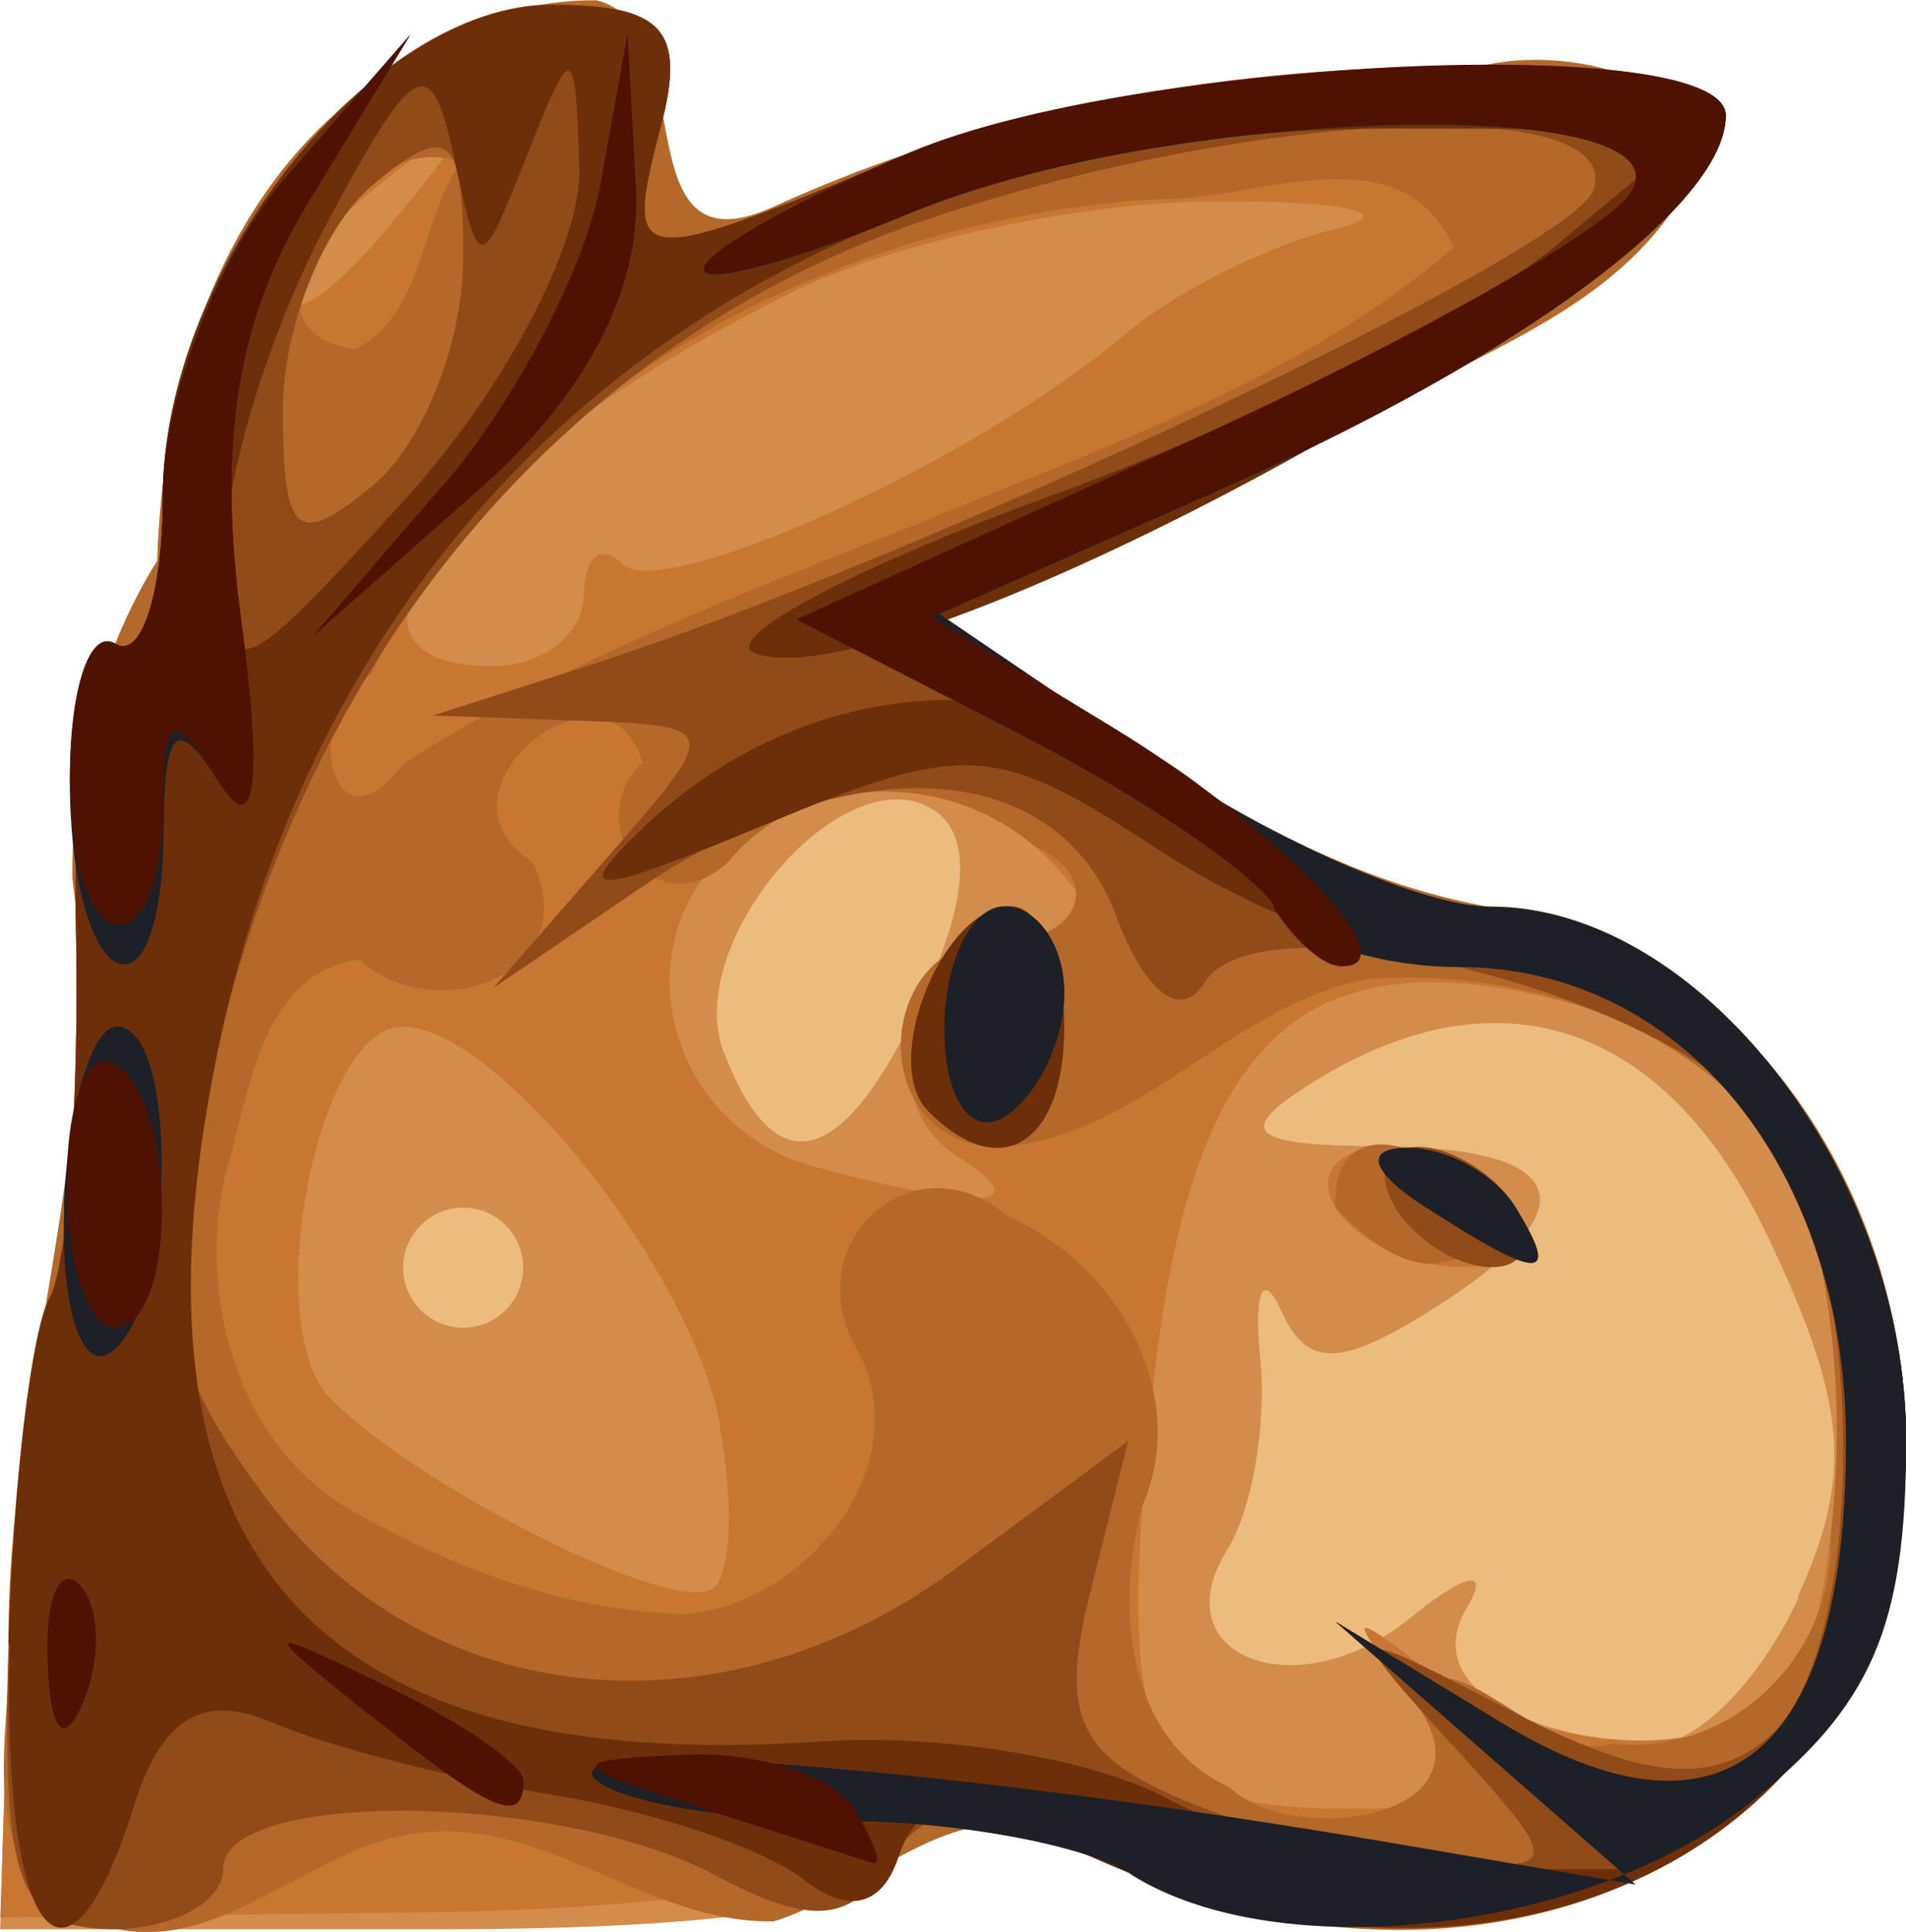 <?xml version="1.0" encoding="UTF-8" standalone="no"?>
<!-- Generator: Adobe Illustrator 13.0.2, SVG Export Plug-In . SVG Version: 6.00 Build 14948)  -->
<svg
    xmlns:inkscape="http://www.inkscape.org/namespaces/inkscape"
    xmlns:rdf="http://www.w3.org/1999/02/22-rdf-syntax-ns#"
    xmlns="http://www.w3.org/2000/svg"
    xmlns:xlink="http://www.w3.org/1999/xlink"
    xmlns:cc="http://web.resource.org/cc/"
    xmlns:sodipodi="http://inkscape.sourceforge.net/DTD/sodipodi-0.dtd"
    xmlns:dc="http://purl.org/dc/elements/1.1/"
    xmlns:svg="http://www.w3.org/2000/svg"
    xmlns:ns1="http://sozi.baierouge.fr"
    id="svg2"
    style="enable-background:new 45.43 159.724 489.105 495.538"
    sodipodi:docname="emule.svg"
    xml:space="preserve"
    viewBox="45.43 159.724 489.105 495.538"
    sodipodi:version="0.32"
    version="1.1"
    y="0px"
    x="0px"
    inkscape:version="0.42"
    sodipodi:docbase="/mnt/trabalho/logos/meus/emule"
  >
<sodipodi:namedview
      id="base"
      bordercolor="#666666"
      inkscape:pageshadow="2"
      inkscape:window-y="27"
      pagecolor="#ffffff"
      inkscape:zoom="0.73643847"
      inkscape:window-x="0"
      borderopacity="1.0"
      inkscape:current-layer="svg2"
      inkscape:cx="372.04724"
      inkscape:cy="537.82686"
      inkscape:window-width="1276"
      inkscape:pageopacity="0.0"
      inkscape:window-height="946"
    >
	</sodipodi:namedview
  >
<g
      id="g7216"
      inkscape:export-ydpi="300.86514"
      inkscape:export-xdpi="300.86514"
      inkscape:export-filename="/mnt/trabalho/logos/meus/emule/emule.png"
      transform="matrix(19.714 0 0 19.714 -6671.9 -9724.2)"
    >
	<path
        id="path2088"
        style="fill:#FFCA88"
        d="m350.08 509.7c-0.427-0.005-1.106 0.595-1.491 0.932-0.433 0.379-0.507 0.734-0.745 1.211-0.22 0.44-0.186 0.892-0.186 1.398 0 0.559 0.167 0.929 0.28 1.305 0.171 0.57 0.482 0.724 0.745 1.025 0.124 0.142 0.933 0.224 1.118 0.28 0.439 0.132 0.751 0.319 1.118 0.466 0.463 0.185 0.571 0.382 0.932 0.652 0.492 0.369 0.435 0.23 1.025 0.466 0.815 0.326 1-0.695 1.211-1.118 0.267-0.533 0.093-1.464 0.093-2.05 0-0.602-0.125-0.976-0.28-1.491-0.139-0.464-0.661-0.992-0.932-1.398-0.268-0.402-0.759-0.814-1.025-1.118-0.301-0.344-0.907-0.375-1.211-0.466-0.21-0.05-0.43-0.05-0.65-0.08z"
    />
	<path
        id="path7212"
        style="fill-opacity:.078"
        d="m350.08 509.7c-0.427-0.005-1.106 0.595-1.491 0.932-0.433 0.379-0.507 0.734-0.745 1.211-0.22 0.44-0.186 0.892-0.186 1.398 0 0.559 0.167 0.929 0.28 1.305 0.171 0.57 0.482 0.724 0.745 1.025 0.124 0.142 0.933 0.224 1.118 0.28 0.439 0.132 0.751 0.319 1.118 0.466 0.463 0.185 0.571 0.382 0.932 0.652 0.492 0.369 0.435 0.23 1.025 0.466 0.815 0.326 1-0.695 1.211-1.118 0.267-0.533 0.093-1.464 0.093-2.05 0-0.602-0.125-0.976-0.28-1.491-0.139-0.464-0.661-0.992-0.932-1.398-0.268-0.402-0.759-0.814-1.025-1.118-0.301-0.344-0.907-0.375-1.211-0.466-0.21-0.05-0.43-0.05-0.65-0.08z"
    />
	<path
        id="path2826"
        style="fill:#FFCA88"
        d="m347.37 515.58c-0.427-0.005-1.106 0.595-1.491 0.932-0.433 0.379-0.507 0.734-0.745 1.211-0.22 0.44-0.186 0.891-0.186 1.398 0 0.559 0.167 0.929 0.28 1.305 0.171 0.57 0.482 0.724 0.745 1.025 0.124 0.142 0.933 0.224 1.118 0.28 0.439 0.132 0.751 0.319 1.118 0.466 0.463 0.185 0.571 0.382 0.932 0.652 0.492 0.369 0.435 0.23 1.025 0.466 0.815 0.326 1-0.695 1.211-1.118 0.267-0.533 0.093-1.464 0.093-2.05 0-0.602-0.125-0.976-0.28-1.491-0.139-0.464-0.661-0.992-0.932-1.398-0.268-0.402-0.759-0.814-1.025-1.118-0.301-0.344-0.907-0.375-1.211-0.466-0.22-0.05-0.45-0.05-0.66-0.08z"
    />
	<path
        id="path2834"
        style="fill:#FFCA88"
        d="m364.88 517.82c-0.062-0.231-0.279-0.76-0.43-1.1-0.149-0.336-0.325-0.666-0.484-0.99-0.148-0.303-0.294-0.387-0.538-0.605-0.263-0.236-0.472-0.391-0.753-0.55-0.254-0.144-0.55-0.27-0.753-0.385-0.2-0.114-0.585-0.152-0.806-0.22-0.236-0.072-0.612 0-0.86 0h-0.806-0.86c-0.3 0-0.535 0.054-0.806 0.11-0.298 0.061-0.543 0.167-0.806 0.275-0.287 0.117-0.513 0.314-0.699 0.44-0.263 0.179-0.432 0.366-0.699 0.605-0.247 0.221-0.41 0.492-0.591 0.77-0.188 0.288-0.253 0.565-0.376 0.88-0.159 0.406-0.176 0.829-0.215 1.265-0.038 0.431 0 0.887 0 1.32 0 0.44 0.038 0.821 0.108 1.21 0.099 0.555 0.278 1.042 0.376 1.595 0.068 0.384 0.273 0.701 0.43 0.99 0.169 0.312 0.67 0.607 0.914 0.825 0.349 0.312 0.733 0.49 1.129 0.715 0.436 0.248 1.027 0.296 1.505 0.385 0.556 0.103 1.083 0.053 1.613-0.055 0.512-0.105 1.079-0.524 1.559-0.77 0.589-0.301 1.091-0.706 1.613-1.045 0.447-0.291 0.601-0.749 0.806-1.21 0.281-0.633 0.364-1.32 0.591-1.925 0.148-0.395 0.084-0.979 0.161-1.375 0.052-0.265 0.054-0.534 0.054-0.825 0-0.035-0.154-0.263-0.161-0.275"
    />
	<path
        id="path6484"
        style="fill-opacity:.078"
        d="m364.88 517.82c-0.062-0.231-0.279-0.76-0.43-1.1-0.149-0.336-0.325-0.666-0.484-0.99-0.148-0.303-0.294-0.387-0.538-0.605-0.263-0.236-0.472-0.391-0.753-0.55-0.254-0.144-0.55-0.27-0.753-0.385-0.2-0.114-0.585-0.152-0.806-0.22-0.236-0.072-0.612 0-0.86 0h-0.806-0.86c-0.3 0-0.535 0.054-0.806 0.11-0.298 0.061-0.543 0.167-0.806 0.275-0.287 0.117-0.513 0.314-0.699 0.44-0.263 0.179-0.432 0.366-0.699 0.605-0.247 0.221-0.41 0.492-0.591 0.77-0.188 0.288-0.253 0.565-0.376 0.88-0.159 0.406-0.176 0.829-0.215 1.265-0.038 0.431 0 0.887 0 1.32 0 0.44 0.038 0.821 0.108 1.21 0.099 0.555 0.278 1.042 0.376 1.595 0.068 0.384 0.273 0.701 0.43 0.99 0.169 0.312 0.67 0.607 0.914 0.825 0.349 0.312 0.733 0.49 1.129 0.715 0.436 0.248 1.027 0.296 1.505 0.385 0.556 0.103 1.083 0.053 1.613-0.055 0.512-0.105 1.079-0.524 1.559-0.77 0.589-0.301 1.091-0.706 1.613-1.045 0.447-0.291 0.601-0.749 0.806-1.21 0.281-0.633 0.364-1.32 0.591-1.925 0.148-0.395 0.084-0.979 0.161-1.375 0.052-0.265 0.054-0.534 0.054-0.825 0-0.035-0.154-0.263-0.161-0.275"
    />
	<path
        id="path7214"
        style="fill-opacity:.078"
        d="m347.37 515.58c-0.427-0.005-1.106 0.595-1.491 0.932-0.433 0.379-0.507 0.734-0.745 1.211-0.22 0.44-0.186 0.891-0.186 1.398 0 0.559 0.167 0.929 0.28 1.305 0.171 0.57 0.482 0.724 0.745 1.025 0.124 0.142 0.933 0.224 1.118 0.28 0.439 0.132 0.751 0.319 1.118 0.466 0.463 0.185 0.571 0.382 0.932 0.652 0.492 0.369 0.435 0.23 1.025 0.466 0.815 0.326 1-0.695 1.211-1.118 0.267-0.533 0.093-1.464 0.093-2.05 0-0.602-0.125-0.976-0.28-1.491-0.139-0.464-0.661-0.992-0.932-1.398-0.268-0.402-0.759-0.814-1.025-1.118-0.301-0.344-0.907-0.375-1.211-0.466-0.22-0.05-0.45-0.05-0.66-0.08z"
    />
	<path
        id="path1321"
        style="fill:#D28C4C"
        d="m340.85 522.75c0.06-2.044 0.301-4.069 0.536-4.499s0.389-2.603 0.342-4.829c-0.047-2.225 0.189-3.877 0.523-3.67 0.335 0.207 0.608-0.654 0.608-1.912 0-2.97 2.721-6.411 5.069-6.411 1.441 0 1.74 0.33 1.417 1.565-0.49 1.875-0.403 1.886 3.174 0.391 2.992-1.25 10.684-1.619 10.684-0.512 0 1.153-2.673 3.137-6.517 4.837l-3.721 1.646 2.807 1.905c1.544 1.048 3.511 1.905 4.372 1.905 2.717 0 5.407 3.457 5.407 6.95 0 5.252-5.192 7.874-10.66 5.383-1.69-0.77-2.193-0.77-2.449 0-0.217 0.652-2.185 0.969-6.012 0.969h-5.689l0.11-3.73zm23.29-0.61c0.724-1.588 0.646-2.511-0.395-4.695-1.342-2.815-3.554-3.527-6.016-1.935-0.915 0.591-0.699 0.761 0.978 0.77 2.52 0.014 2.761 0.82 0.643 2.143-1.179 0.736-1.603 0.735-1.936-0.007-0.235-0.522-0.357-0.246-0.271 0.615s-0.105 1.981-0.424 2.489c-0.883 1.407 0.906 2.089 2.368 0.904 0.742-0.602 1.058-0.659 0.743-0.134-0.54 0.9 0.48 1.645 2.414 1.766 0.56 0.04 1.41-0.82 1.91-1.91zm-16.59-4.28c0-0.43-0.352-0.782-0.782-0.782s-0.782 0.352-0.782 0.782c0 0.43 0.352 0.782 0.782 0.782s0.78-0.35 0.78-0.78zm5.21-3.53c0.593-1.278 0.634-2.116 0.121-2.434-1.161-0.718-3.27 1.732-2.721 3.161 0.68 1.76 1.56 1.52 2.6-0.73z"
    />
	<path
        id="path1319"
        style="fill:#C77732"
        d="m340.85 522.67c0.059-2.003 0.299-3.995 0.534-4.425s0.389-2.603 0.342-4.829c-0.047-2.225 0.189-3.877 0.523-3.67 0.335 0.207 0.608-0.654 0.608-1.912 0-2.97 2.721-6.411 5.069-6.411 1.441 0 1.74 0.33 1.417 1.565-0.49 1.875-0.403 1.886 3.174 0.391 2.992-1.25 10.684-1.619 10.684-0.512 0 1.153-2.673 3.137-6.517 4.837l-3.721 1.646 2.807 1.905c1.544 1.048 3.511 1.905 4.372 1.905 2.717 0 5.407 3.457 5.407 6.95 0 5.216-5.191 7.874-10.582 5.418-1.36-0.619-2.228-0.667-2.58-0.141-0.292 0.436-3.031 0.823-6.087 0.86l-5.556 0.067 0.12-3.65zm18.34 0.86c-0.966-1.231-0.94-1.265 0.252-0.331 0.729 0.571 2.138 0.923 3.13 0.782 1.458-0.207 1.85-0.811 2.044-3.157 0.319-3.842-0.869-5.853-3.842-6.506-3.246-0.713-4.603 0.741-5.061 5.422-0.435 4.437-0.079 5.158 2.545 5.158 1.8 0.01 1.89-0.13 0.93-1.36zm-1.07-6.46c-0.266-0.43 0.045-0.782 0.69-0.782 0.646 0 1.391 0.352 1.657 0.782s-0.045 0.782-0.69 0.782c-0.65 0.01-1.4-0.35-1.66-0.78zm-8.01 2.82c-0.388-2.028-2.899-5.167-4.135-5.167-1.113 0-1.865 3.909-0.932 4.843 1.161 1.161 4.379 2.775 4.95 2.483 0.26-0.12 0.31-1.1 0.11-2.15zm3.09-3.48c-1.385-0.879-0.295-3.467 1.216-2.887 0.979 0.376 1.013 0.249 0.194-0.737-1.23-1.482-3.448-1.538-4.627-0.117-1.108 1.336-0.382 3.417 1.354 3.876 2.21 0.59 2.92 0.54 1.87-0.13zm-4.86-7.29c0-0.502 0.221-0.692 0.49-0.422 0.526 0.526 4.618-1.337 6.552-2.982 0.646-0.549 1.878-1.166 2.739-1.371s0.156-0.368-1.565-0.361c-1.721 0.006-4.186 0.532-5.477 1.169-4.331 2.136-6.532 4.881-3.912 4.881 0.64-0.01 1.17-0.42 1.17-0.92zm-2.25-5.15c0.973-1.241 0.946-1.269-0.295-0.295-0.753 0.591-1.369 1.207-1.369 1.369-0.01 0.64 0.63 0.22 1.66-1.08z"
    />
	<path
        id="path1317"
        style="fill:#B4682A"
        d="m340.85 522.75c-0.024-3.344 1.292-6.597 0.831-9.955-0.012-1.442 0.337-2.904 1.104-4.133 0.07-2.124 0.682-4.343 2.309-5.811 0.91-0.876 2.13-1.498 3.414-1.481 1.392 0.361 0.298 3.589 2.289 2.691 2.867-1.311 6.036-1.861 9.175-1.821 1.143-0.334 3.516 0.193 2.593 1.784-0.931 1.426-2.657 1.946-4.049 2.791-1.816 0.921-3.684 1.731-5.551 2.541 2.438 1.624 4.865 3.67 7.91 3.905 4.482 1.357 6.267 7.847 3.001 11.247-2.311 2.436-6.281 2.462-9.081 0.893-1.508-0.946-2.723 0.593-3.985 0.964-1.654 0.033-2.992-1.396-4.683-1.141-1.482 0.206-2.72 1.829-4.321 1.09-1.44-0.7-0.92-2.32-0.95-3.56zm18.34 0.78c0.315-1.06 1.683 0.828 2.514 0.523 1.579 0.177 2.922-1.156 2.868-2.71 0.174-1.554 0.06-3.176-0.431-4.658-1.085-1.923-3.501-2.746-5.606-2.58-1.801 0.337-3.023 2.148-4.902 2.189-1.679-0.164-1.485-2.756 0.179-2.705 0.915 0.046 1.357-0.775 0.388-1.217-1.109-0.963-3.006-0.985-3.971 0.197-0.946 0.91-1.956-0.499-1.128-1.281-0.43-1.553-2.907 0.371-1.428 1.293 0.699 1.47-1.277 2.167-2.253 1.271-1.318 0.156-1.444 1.835-1.766 2.861-0.348 1.653 0.24 3.601 1.827 4.397 1.268 0.708 2.716 1.227 4.177 1.257 1.551-0.122 3.029-1.897 2.257-3.409-0.84-1.369 0.683-2.834 1.941-1.765 1.392 0.6 2.394 2.278 1.756 3.759-0.353 1.283-0.237 3.048 1.14 3.674 0.78 0.77 3.49 0.43 2.43-1.08zm-1.07-6.46c-0.054-2.124 3.467 0.561 1.206 0.741-0.5-0.05-0.88-0.4-1.21-0.74zm-5.34-8.93c2.386-0.979 4.894-1.85 6.883-3.553-0.706-1.55-2.579-0.6-3.839-0.632-4.126 0.238-8.356 2.39-10.258 6.185-0.901 0.413-0.558 2.453 0.429 1.162 2.11-1.36 4.47-2.24 6.79-3.16zm-6.04-4.66c-1.343-0.548-3.168 2.229-1.372 2.429 0.89-0.45 0.84-1.69 1.37-2.43z"
    />
	<path
        id="path1315"
        style="fill:#914B19"
        d="m340.85 522.75c0.06-2.044 0.301-4.069 0.536-4.499s0.389-2.603 0.342-4.829c-0.047-2.225 0.189-3.877 0.523-3.67 0.335 0.207 0.608-0.654 0.608-1.912 0-2.97 2.721-6.411 5.069-6.411 1.441 0 1.74 0.33 1.417 1.565-0.49 1.875-0.403 1.886 3.174 0.391 2.992-1.25 10.684-1.619 10.684-0.512 0 1.153-2.673 3.137-6.517 4.837l-3.721 1.646 2.807 1.905c1.544 1.048 3.511 1.905 4.372 1.905 2.717 0 5.407 3.457 5.407 6.95 0 5.216-5.191 7.874-10.582 5.418-1.626-0.741-2.178-0.724-2.676 0.081-0.477 0.771-1.013 0.808-2.24 0.151-2.013-1.077-6.41-1.133-6.41-0.081 0 0.43-0.653 0.782-1.451 0.782-1.23-0.02-1.43-0.6-1.34-3.73zm18.8 1.33c-1.438-1.589-1.434-1.591 0.816-0.424 1.645 0.853 2.537 0.942 3.279 0.326 1.307-1.085 1.32-6.203 0.02-7.981-1.237-1.692-6.611-3.043-7.35-1.847-0.302 0.489-0.776 0.131-1.144-0.864-0.765-2.069-3.452-2.236-6.177-0.383l-1.935 1.315 1.491-1.706c1.479-1.693 1.476-1.707-0.391-1.774l-1.882-0.067 1.956-0.628c4.434-1.424 12.882-5.413 13.147-6.208 0.424-1.271-4.473-1.048-8.71 0.395-4.569 1.557-7.927 5.465-9.179 10.681-0.836 3.483-0.774 4.078 0.614 5.946 2.059 2.77 5.926 3.166 8.967 0.919l2.253-1.666-0.5 1.993c-0.404 1.61-0.146 2.135 1.344 2.731 1.014 0.406 2.515 0.761 3.334 0.788 1.46 0.05 1.46 0.01 0.05-1.55zm-0.75-7.01c-0.266-0.43-0.131-0.782 0.299-0.782s1 0.352 1.266 0.782 0.131 0.782-0.299 0.782c-0.44 0.01-1.01-0.35-1.27-0.78zm-6.08-1.25c-0.627-0.627 0.194-2.662 1.073-2.662 0.384 0 0.699 0.704 0.699 1.565 0 1.53-0.83 2.05-1.77 1.1zm-6.05-11.07c0-1.65-0.184-1.804-1.174-0.982-0.646 0.536-1.174 1.854-1.174 2.93 0 1.65 0.184 1.804 1.174 0.982 0.64-0.53 1.17-1.85 1.17-2.93z"
    />
	<path
        id="path1313"
        style="fill:#6D2F0A"
        d="m340.85 522.75c0.06-2.044 0.301-4.069 0.536-4.499s0.389-2.603 0.342-4.829c-0.047-2.225 0.189-3.877 0.523-3.67 0.335 0.207 0.608-0.654 0.608-1.912 0-2.97 2.721-6.411 5.069-6.411 1.441 0 1.74 0.33 1.417 1.565-0.49 1.875-0.403 1.886 3.174 0.391 2.992-1.25 10.684-1.619 10.684-0.512 0 1.765-10.629 7.663-12.616 7-0.52-0.173 1.197-1.096 3.816-2.051s5.582-2.42 6.585-3.256l1.824-1.52-3.912-0.009c-7.845-0.018-13.678 4.474-15.274 11.761-1.468 6.703 1.065 9.692 7.821 9.225 1.517-0.105 3.528 0.226 4.468 0.735s2.651 0.926 3.803 0.926h2.094l-1.847-1.611-1.847-1.611 2.156 1.313c2.886 1.758 4.495 0.447 4.495-3.663 0-3.477-2.127-6.161-4.89-6.169-0.968-0.003-2.792-0.685-4.053-1.516-2.113-1.393-2.512-1.42-5.086-0.349-2.332 0.97-2.599 0.978-1.62 0.049 2.103-1.995 5.115-2.209 7.267-0.516 1.088 0.856 2.731 1.556 3.651 1.556 2.813 0 5.514 3.404 5.514 6.95 0 5.252-5.192 7.874-10.66 5.383-1.708-0.778-2.192-0.772-2.46 0.033-0.213 0.64-0.659 0.743-1.236 0.285-0.496-0.394-1.958-0.887-3.249-1.096-1.291-0.208-2.932-0.63-3.646-0.937-0.917-0.395-1.45-0.082-1.813 1.063-0.89 2.84-1.73 1.75-1.62-2.09zm7.43-19.19c-0.052-1.662-0.086-1.671-0.677-0.183-0.622 1.565-0.622 1.565-0.962 0-0.296-1.36-0.514-1.238-1.67 0.939-0.731 1.377-1.32 3.314-1.307 4.303 0.022 1.712 0.135 1.676 2.347-0.756 1.28-1.4 2.3-3.33 2.27-4.3zm11.01 13.51c-0.705-0.456-0.802-0.763-0.242-0.77 0.513-0.007 1.149 0.34 1.415 0.77 0.6 0.97 0.33 0.97-1.17 0zm-6.47-1.25c-0.627-0.627 0.194-2.662 1.073-2.662 0.384 0 0.699 0.704 0.699 1.565 0 1.53-0.83 2.05-1.77 1.1z"
    />
	<path
        id="path1311"
        style="fill:#1D2026"
        d="m355.46 525.75c-0.601-0.381-2.297-0.692-3.769-0.692-1.471 0-2.916-0.248-3.21-0.55-0.541-0.557 4.686-0.134 10.419 0.844l3.13 0.534-1.956-1.712-1.956-1.712 2.156 1.313c2.886 1.758 4.495 0.447 4.495-3.663 0-3.545-2.141-6.164-5.04-6.164-1.05 0-2.13-0.355-2.398-0.79-0.268-0.434-1.777-1.451-3.353-2.259l-2.865-1.47 5.156-2.338c2.836-1.286 5.401-2.734 5.7-3.218 0.808-1.308-6.063-1.121-9.354 0.254-1.492 0.624-2.713 0.958-2.713 0.742s1.221-0.901 2.713-1.525c2.918-1.219 10.588-1.562 10.588-0.473 0 1.153-2.673 3.137-6.517 4.837l-3.721 1.646 2.807 1.905c1.544 1.048 3.511 1.905 4.372 1.905 2.717 0 5.407 3.457 5.407 6.95 0 2.426-0.452 3.464-2.062 4.73-2.13 1.67-6.11 2.12-8.03 0.91zm-9.91-2.07c-1.458-1.168-1.449-1.183 0.242-0.364 0.968 0.469 1.76 1.017 1.76 1.217 0 0.59-0.4 0.42-2-0.86zm-4.19-0.67c-0.034-0.825 0.151-1.287 0.411-1.027s0.288 0.935 0.062 1.5c-0.25 0.62-0.44 0.44-0.47-0.47zm0.21-5.95c0.053-1.285 0.363-2.337 0.691-2.337 0.832 0 0.748 3.726-0.096 4.247-0.37 0.24-0.64-0.62-0.59-1.91zm17.72 0.01c-0.705-0.456-0.802-0.763-0.242-0.77 0.513-0.007 1.149 0.34 1.415 0.77 0.6 0.97 0.33 0.97-1.17 0zm-6.26-2.3c0-0.886 0.352-1.611 0.782-1.611s0.782 0.507 0.782 1.127-0.352 1.345-0.782 1.611c-0.43 0.27-0.78-0.24-0.78-1.13zm-11.38-3.12c-0.017-1.261 0.248-2.12 0.589-1.91 0.34 0.21 0.619-0.655 0.619-1.924s0.725-3.138 1.611-4.154l1.611-1.847-1.321 2.168c-0.935 1.534-1.193 3.124-0.883 5.436 0.285 2.129 0.188 2.873-0.278 2.135-0.558-0.882-0.719-0.743-0.729 0.628-0.02 2.63-1.18 2.12-1.22-0.54zm4.86-3.97c0.931-1.076 1.851-2.836 2.045-3.912l0.353-1.956 0.107 2.015c0.069 1.307-0.649 2.682-2.045 3.912l-2.152 1.897 1.68-1.95z"
    />
	<path
        id="path1309"
        style="fill:#501200"
        d="m349.9 524.9c-1.821-0.583-1.838-0.632-0.242-0.704 0.943-0.043 1.932 0.274 2.198 0.704s0.375 0.747 0.242 0.704c-0.14-0.04-1.12-0.36-2.2-0.7zm-4.35-1.22c-1.458-1.168-1.449-1.183 0.242-0.364 0.968 0.469 1.76 1.017 1.76 1.217 0 0.59-0.4 0.42-2-0.86zm-4.19-0.67c-0.034-0.825 0.151-1.287 0.411-1.027s0.288 0.935 0.062 1.5c-0.25 0.62-0.44 0.44-0.47-0.47zm0.25-6.28c0-1.048 0.282-1.731 0.626-1.519 0.815 0.504 0.815 3.424 0 3.424-0.35 0.01-0.63-0.85-0.63-1.9zm0.04-5.15c-0.016-1.221 0.249-2.047 0.59-1.837 0.34 0.21 0.619-0.655 0.619-1.924s0.725-3.138 1.611-4.154l1.611-1.847-1.321 2.168c-0.935 1.534-1.193 3.124-0.883 5.436 0.285 2.129 0.188 2.873-0.278 2.135-0.599-0.946-0.719-0.915-0.729 0.19-0.02 2.31-1.19 2.15-1.22-0.17zm15.68 1.57c-0.268-0.434-1.777-1.451-3.353-2.259l-2.865-1.47 5.156-2.338c2.836-1.286 5.401-2.734 5.7-3.218 0.808-1.308-6.063-1.121-9.354 0.254-1.492 0.624-2.713 0.958-2.713 0.742s1.221-0.901 2.713-1.525c2.918-1.219 10.588-1.562 10.588-0.473 0 1.158-2.678 3.139-6.569 4.86l-3.773 1.669 2.347 1.427c2.178 1.324 3.905 3.119 3.001 3.119-0.24 0.01-0.63-0.34-0.9-0.78zm-10.82-5.47c0.931-1.076 1.851-2.836 2.045-3.912l0.353-1.956 0.107 2.015c0.069 1.307-0.649 2.682-2.045 3.912l-2.152 1.897 1.68-1.95z"
    />
</g
  >
</svg
>
